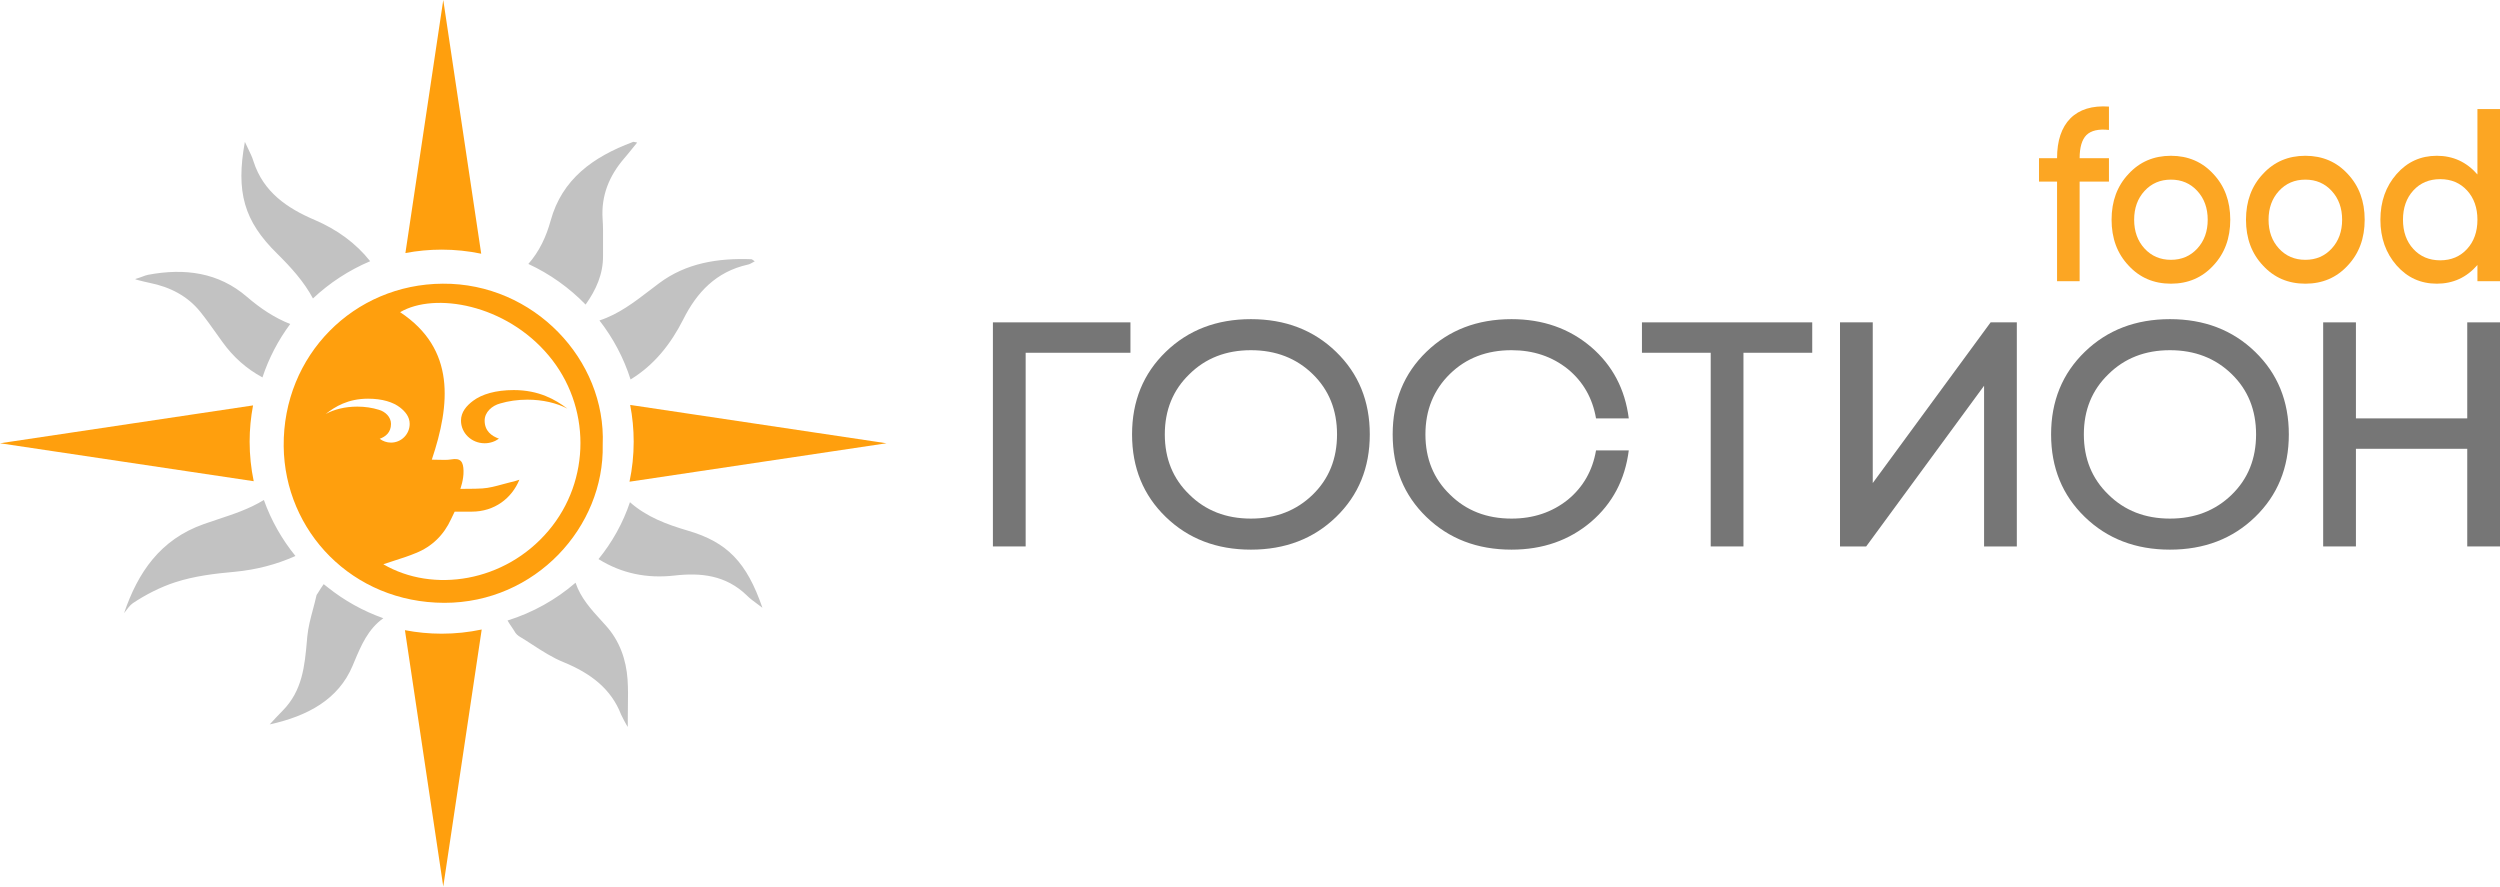 <?xml version="1.0" encoding="UTF-8"?> <svg xmlns="http://www.w3.org/2000/svg" width="141" height="50" viewBox="0 0 141 50" fill="none"> <path d="M57.847 30.819V19.896H63.757V18.181H56V30.819H57.847Z" fill="#767676"></path> <path d="M70.552 29.249C69.149 29.249 67.991 28.797 67.08 27.894C66.157 27.004 65.695 25.872 65.695 24.5C65.695 23.128 66.157 21.996 67.08 21.106C67.991 20.203 69.149 19.751 70.552 19.751C71.956 19.751 73.119 20.203 74.043 21.106C74.954 21.996 75.409 23.128 75.409 24.5C75.409 25.872 74.954 27.004 74.043 27.894C73.119 28.797 71.956 29.249 70.552 29.249ZM70.552 18C68.619 18 67.019 18.614 65.751 19.842C64.482 21.069 63.848 22.622 63.848 24.5C63.848 26.378 64.482 27.931 65.751 29.158C67.019 30.386 68.619 31 70.552 31C72.485 31 74.086 30.386 75.354 29.158C76.622 27.931 77.256 26.378 77.256 24.5C77.256 22.622 76.622 21.069 75.354 19.842C74.086 18.614 72.485 18 70.552 18Z" fill="#767676"></path> <path d="M90.016 25.403C89.819 26.546 89.29 27.473 88.428 28.183C87.541 28.893 86.482 29.249 85.251 29.249C83.847 29.249 82.69 28.797 81.779 27.894C80.856 27.004 80.394 25.872 80.394 24.5C80.394 23.128 80.856 21.99 81.779 21.087C82.69 20.197 83.847 19.751 85.251 19.751C86.482 19.751 87.541 20.107 88.428 20.817C89.29 21.527 89.819 22.454 90.016 23.597H91.863C91.653 21.948 90.945 20.606 89.739 19.571C88.508 18.524 87.012 18 85.251 18C83.318 18 81.718 18.614 80.449 19.842C79.181 21.069 78.547 22.622 78.547 24.5C78.547 26.378 79.181 27.931 80.449 29.158C81.718 30.386 83.318 31 85.251 31C87.012 31 88.508 30.476 89.739 29.429C90.945 28.394 91.653 27.052 91.863 25.403H90.016Z" fill="#767676"></path> <path d="M92.606 18.181V19.896H96.484V30.819H98.331V19.896H102.21V18.181H92.606Z" fill="#767676"></path> <path d="M112.271 18.181L105.623 27.244V18.181H103.776V30.819H105.253L111.902 21.756V30.819H113.749V18.181H112.271Z" fill="#767676"></path> <path d="M122.386 29.249C120.982 29.249 119.825 28.797 118.914 27.894C117.99 27.004 117.529 25.872 117.529 24.5C117.529 23.128 117.99 21.996 118.914 21.106C119.825 20.203 120.982 19.751 122.386 19.751C123.789 19.751 124.953 20.203 125.876 21.106C126.788 21.996 127.243 23.128 127.243 24.5C127.243 25.872 126.788 27.004 125.876 27.894C124.953 28.797 123.789 29.249 122.386 29.249ZM122.386 18C120.453 18 118.852 18.614 117.584 19.842C116.316 21.069 115.682 22.622 115.682 24.5C115.682 26.378 116.316 27.931 117.584 29.158C118.852 30.386 120.453 31 122.386 31C124.319 31 125.919 30.386 127.188 29.158C128.456 27.931 129.09 26.378 129.09 24.5C129.09 22.622 128.456 21.069 127.188 19.842C125.919 18.614 124.319 18 122.386 18Z" fill="#767676"></path> <path d="M139.153 18.181V23.597H132.874V18.181H131.027V30.819H132.874V25.312H139.153V30.819H141V18.181H139.153Z" fill="#767676"></path> <path d="M118.945 6.011C118.003 5.946 117.278 6.168 116.769 6.677C116.268 7.186 116.018 7.935 116.018 8.924H115V10.242H116.018V15.861H117.291V10.242H118.945V8.924H117.291C117.291 8.314 117.418 7.879 117.672 7.62C117.935 7.361 118.36 7.264 118.945 7.329V6.011Z" fill="#FCA623"></path> <path d="M122.44 14.654C121.838 14.654 121.342 14.441 120.951 14.016C120.561 13.591 120.366 13.05 120.366 12.393C120.366 11.736 120.561 11.195 120.951 10.77C121.342 10.344 121.838 10.131 122.44 10.131C123.043 10.131 123.539 10.344 123.929 10.77C124.319 11.195 124.515 11.736 124.515 12.393C124.515 13.05 124.319 13.591 123.929 14.016C123.539 14.441 123.043 14.654 122.44 14.654ZM122.44 8.786C121.473 8.786 120.676 9.128 120.048 9.812C119.411 10.488 119.093 11.348 119.093 12.393C119.093 13.438 119.411 14.298 120.048 14.973C120.676 15.658 121.473 16 122.44 16C123.407 16 124.205 15.658 124.833 14.973C125.469 14.298 125.787 13.438 125.787 12.393C125.787 11.348 125.469 10.488 124.833 9.812C124.205 9.128 123.407 8.786 122.44 8.786Z" fill="#FCA623"></path> <path d="M130.021 14.654C129.419 14.654 128.922 14.441 128.532 14.016C128.142 13.591 127.947 13.05 127.947 12.393C127.947 11.736 128.142 11.195 128.532 10.77C128.922 10.344 129.419 10.131 130.021 10.131C130.624 10.131 131.12 10.344 131.51 10.77C131.9 11.195 132.096 11.736 132.096 12.393C132.096 13.05 131.9 13.591 131.51 14.016C131.12 14.441 130.624 14.654 130.021 14.654ZM130.021 8.786C129.054 8.786 128.256 9.128 127.629 9.812C126.992 10.488 126.674 11.348 126.674 12.393C126.674 13.438 126.992 14.298 127.629 14.973C128.256 15.658 129.054 16 130.021 16C130.988 16 131.786 15.658 132.414 14.973C133.05 14.298 133.368 13.438 133.368 12.393C133.368 11.348 133.05 10.488 132.414 9.812C131.786 9.128 130.988 8.786 130.021 8.786Z" fill="#FCA623"></path> <path d="M137.628 14.682C137.008 14.682 136.503 14.469 136.113 14.044C135.723 13.618 135.528 13.068 135.528 12.393C135.528 11.718 135.723 11.167 136.113 10.742C136.503 10.316 137.008 10.104 137.628 10.104C138.247 10.104 138.752 10.316 139.142 10.742C139.532 11.167 139.727 11.718 139.727 12.393C139.727 13.068 139.532 13.618 139.142 14.044C138.752 14.469 138.247 14.682 137.628 14.682ZM139.727 6.15V9.84C139.117 9.137 138.353 8.786 137.437 8.786C136.529 8.786 135.774 9.128 135.171 9.812C134.561 10.506 134.255 11.366 134.255 12.393C134.255 13.419 134.561 14.28 135.171 14.973C135.774 15.658 136.529 16 137.437 16C138.353 16 139.117 15.649 139.727 14.946V15.861H141V6.15H139.727Z" fill="#FCA623"></path> <path fill-rule="evenodd" clip-rule="evenodd" d="M24.971 16C19.969 16.025 15.95 20.025 16 25.17C16.051 29.962 19.869 33.987 25.06 34C30.2 34 34.094 29.723 33.993 25.082C34.194 20.29 30.1 15.963 24.971 16ZM30.931 29.937C28.474 32.843 24.417 33.459 21.62 31.824C21.848 31.745 22.07 31.674 22.286 31.605C22.691 31.475 23.077 31.351 23.447 31.195C24.367 30.83 25.035 30.164 25.438 29.283C25.551 29.045 25.643 28.857 25.643 28.857C25.643 28.857 26.286 28.857 26.607 28.857C27.893 28.857 28.865 28.101 29.293 27.057C29.252 27.07 29.213 27.082 29.176 27.094C29.034 27.139 28.922 27.175 28.802 27.195C28.645 27.232 28.49 27.275 28.334 27.318C27.965 27.419 27.596 27.521 27.214 27.547C26.78 27.576 25.964 27.571 25.964 27.571C25.964 27.571 26.157 27.051 26.143 26.554C26.131 26.05 25.992 25.811 25.438 25.912C25.222 25.947 24.995 25.94 24.736 25.932C24.616 25.928 24.489 25.925 24.354 25.925C25.4 22.805 25.704 19.683 22.567 17.607C24.52 16.462 28.525 17.157 30.944 20.05C33.325 22.881 33.35 27.082 30.931 29.937ZM21.362 23.11C21 22.997 20.587 22.933 20.15 22.933C19.463 22.933 18.837 23.091 18.369 23.35C18.895 22.933 19.631 22.486 20.757 22.486C21.565 22.486 22.176 22.68 22.567 22.985C22.863 23.217 23.106 23.511 23.106 23.907C23.106 24.49 22.634 24.963 22.053 24.963C21.814 24.963 21.593 24.883 21.416 24.748C21.741 24.628 22.053 24.395 22.053 23.907C22.053 23.514 21.723 23.209 21.362 23.11Z" fill="#FF9F0D"></path> <path fill-rule="evenodd" clip-rule="evenodd" d="M27.14 14.309L25 0L22.865 14.272C23.527 14.146 24.211 14.079 24.91 14.079C25.674 14.079 26.42 14.159 27.14 14.309ZM35.542 22.838C35.672 23.508 35.74 24.201 35.74 24.91C35.74 25.684 35.659 26.44 35.504 27.168L50 25L35.542 22.838ZM27.168 35.504C26.44 35.659 25.684 35.74 24.91 35.74C24.201 35.74 23.508 35.672 22.838 35.542L25 50L27.168 35.504ZM14.309 27.14C14.159 26.42 14.079 25.674 14.079 24.91C14.079 24.211 14.146 23.527 14.272 22.865L0 25L14.309 27.14Z" fill="#FF9F0D"></path> <path fill-rule="evenodd" clip-rule="evenodd" d="M13.811 8C13.871 8.131 13.93 8.253 13.986 8.369C14.113 8.63 14.225 8.861 14.298 9.104C14.851 10.827 16.188 11.74 17.753 12.407C19.017 12.949 20.07 13.714 20.878 14.732C19.676 15.24 18.585 15.956 17.651 16.833C17.143 15.882 16.412 15.076 15.619 14.293C13.764 12.466 13.294 10.831 13.811 8ZM16.368 18.274C15.48 17.924 14.68 17.389 13.931 16.744C12.331 15.365 10.428 15.109 8.354 15.498C8.243 15.519 8.136 15.56 8.028 15.602L8.028 15.602C7.96 15.628 7.891 15.655 7.821 15.676C7.789 15.686 7.762 15.694 7.738 15.701L7.738 15.701L7.738 15.701C7.669 15.721 7.632 15.732 7.632 15.743C7.631 15.756 7.681 15.769 7.788 15.798L7.833 15.81C8.039 15.865 8.233 15.91 8.439 15.954C9.603 16.188 10.585 16.7 11.3 17.59C11.61 17.976 11.901 18.385 12.191 18.792L12.191 18.793L12.191 18.793C12.31 18.96 12.429 19.127 12.549 19.292C13.153 20.134 13.902 20.8 14.802 21.286C15.163 20.195 15.695 19.181 16.368 18.274ZM14.882 28.198C14.082 28.694 13.185 28.992 12.29 29.288L12.29 29.288C12.026 29.376 11.761 29.463 11.5 29.556C9.024 30.427 7.774 32.305 7 34.573C7 34.583 7.025 34.548 7.067 34.492C7.16 34.365 7.334 34.127 7.488 34.023C8.202 33.542 9.059 33.107 9.869 32.844C10.952 32.489 12.107 32.351 13.249 32.248C14.462 32.132 15.594 31.837 16.663 31.358C15.901 30.42 15.294 29.354 14.882 28.198ZM18.256 32.946C18.153 33.088 18.042 33.262 17.914 33.47C17.889 33.504 17.864 33.537 17.852 33.571C17.793 33.838 17.722 34.102 17.652 34.365L17.652 34.365C17.516 34.876 17.38 35.385 17.331 35.903L17.324 35.976L17.311 36.131C17.184 37.555 17.06 38.956 15.93 40.095C15.682 40.342 15.446 40.599 15.211 40.857L15.21 40.857C17.356 40.387 19.092 39.445 19.886 37.55C19.919 37.471 19.952 37.393 19.985 37.314C20.374 36.391 20.755 35.485 21.619 34.868C20.469 34.46 19.412 33.867 18.486 33.127C18.408 33.068 18.332 33.008 18.256 32.946ZM35.564 21.402C36.909 20.58 37.834 19.398 38.534 18.018C39.297 16.49 40.388 15.326 42.169 14.926C42.266 14.909 42.349 14.861 42.448 14.805C42.486 14.783 42.526 14.761 42.569 14.738C42.532 14.716 42.502 14.693 42.477 14.674C42.435 14.643 42.405 14.62 42.375 14.62C40.497 14.55 38.703 14.832 37.176 15.972C37.003 16.102 36.831 16.233 36.659 16.365L36.659 16.365C35.77 17.045 34.884 17.724 33.809 18.074C34.578 19.062 35.178 20.185 35.564 21.402ZM33.028 17.178C33.617 16.351 34.022 15.459 34.011 14.416C34.007 14.165 34.009 13.913 34.011 13.662V13.661C34.014 13.221 34.018 12.781 33.987 12.341C33.902 11.038 34.35 9.931 35.198 8.94C35.341 8.777 35.475 8.61 35.618 8.432C35.718 8.308 35.822 8.178 35.937 8.04C35.901 8.033 35.871 8.026 35.844 8.02C35.747 7.998 35.709 7.99 35.671 8.017C33.454 8.847 31.698 10.104 31.056 12.445C30.81 13.342 30.422 14.178 29.799 14.886C31.016 15.451 32.109 16.232 33.028 17.178ZM35.529 28.324C35.135 29.5 34.529 30.583 33.756 31.533C35.07 32.352 36.5 32.633 38.027 32.462C39.513 32.291 40.937 32.428 42.133 33.593C42.298 33.759 42.487 33.898 42.701 34.054C42.796 34.124 42.895 34.197 43 34.278C42.113 31.709 41.019 30.578 38.791 29.927C37.604 29.578 36.474 29.158 35.529 28.324ZM32.461 32.865C31.362 33.815 30.06 34.548 28.625 34.997C28.692 35.118 28.773 35.236 28.854 35.355L28.854 35.355C28.93 35.467 29.007 35.58 29.072 35.694C29.124 35.765 29.189 35.824 29.254 35.871C29.51 36.024 29.761 36.187 30.014 36.351L30.014 36.351C30.585 36.722 31.16 37.095 31.791 37.349C33.313 37.975 34.47 38.849 35.03 40.303C35.069 40.398 35.342 40.917 35.407 41V40.528C35.407 40.303 35.41 40.08 35.414 39.858V39.858C35.422 39.342 35.43 38.83 35.394 38.318C35.316 37.207 34.952 36.143 34.158 35.269C34.081 35.183 34.004 35.098 33.926 35.013C33.336 34.366 32.746 33.72 32.461 32.865Z" fill="#C2C2C2"></path> <path fill-rule="evenodd" clip-rule="evenodd" d="M28.208 22.756C28.201 22.75 28.215 22.762 28.208 22.756C28.668 22.619 29.19 22.541 29.744 22.541C30.614 22.541 31.406 22.733 32 23.047C31.334 22.541 30.401 22 28.975 22C27.951 22 27.178 22.235 26.683 22.605C26.308 22.885 26 23.242 26 23.721C26 24.427 26.597 25 27.334 25C27.637 25 27.916 24.903 28.14 24.74C27.729 24.594 27.334 24.311 27.334 23.721C27.334 23.245 27.751 22.876 28.208 22.756Z" fill="#FF9F0D"></path> </svg> 